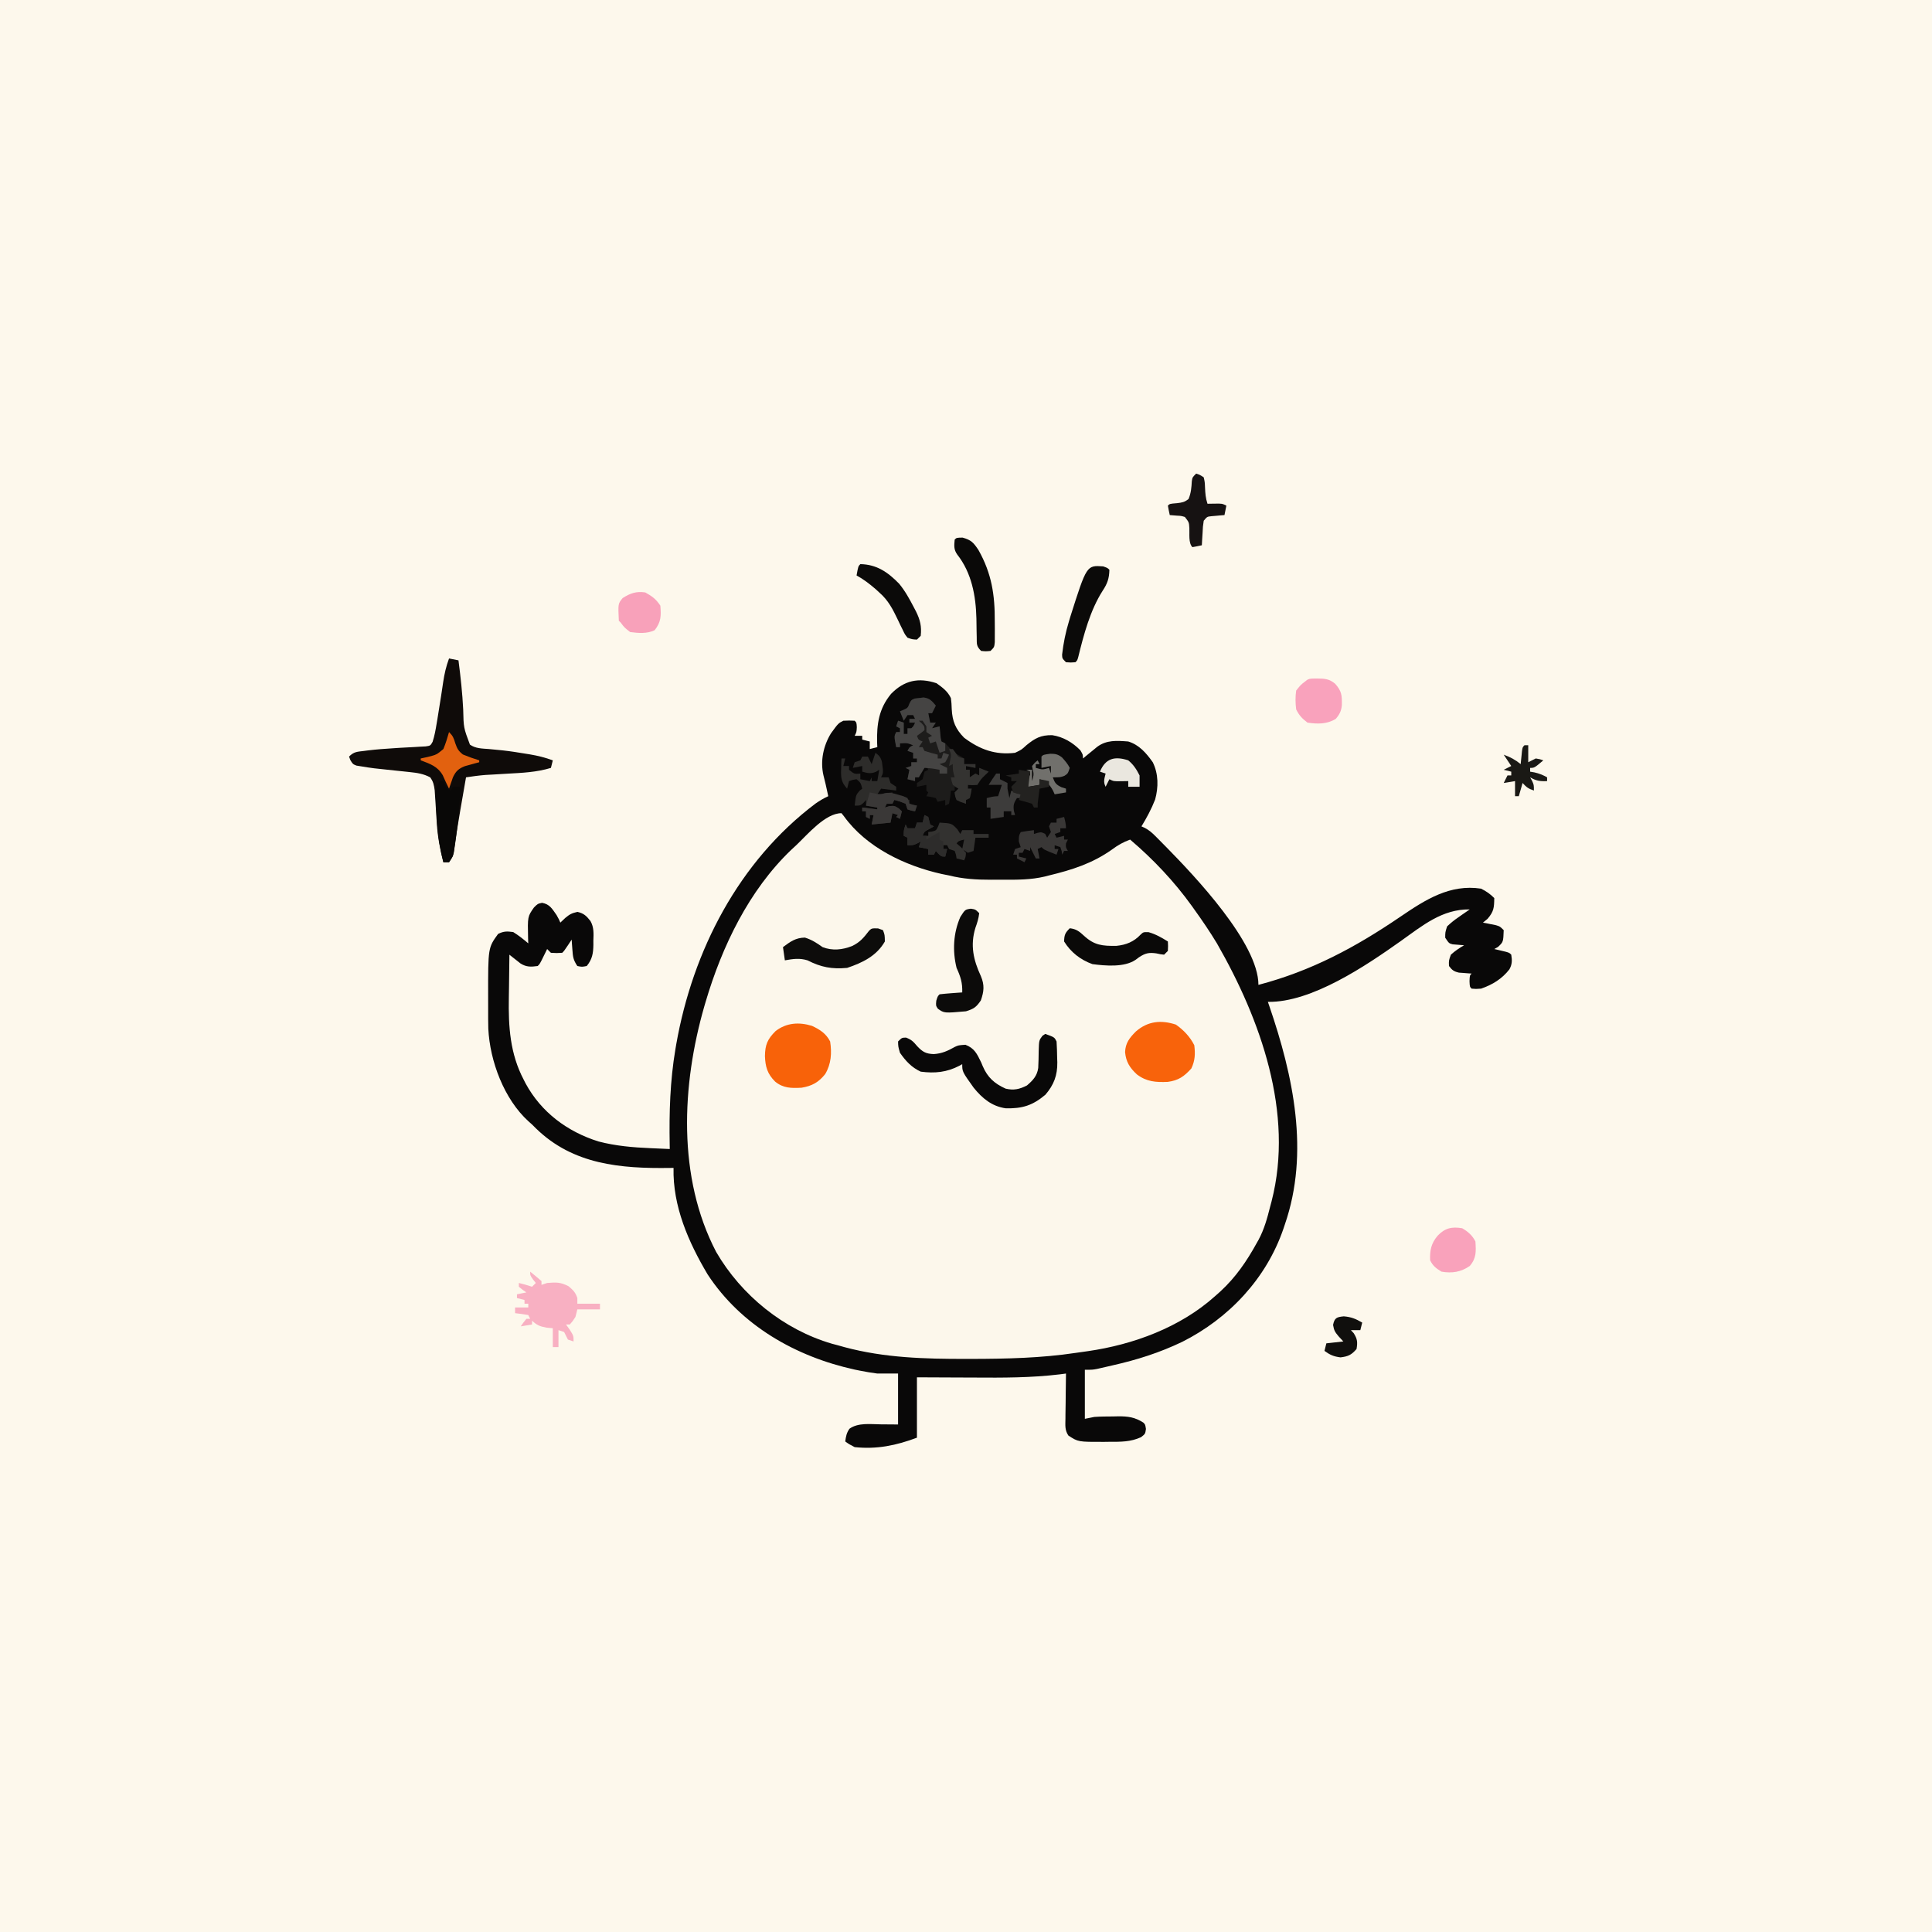 <svg version="1.1" xmlns="http://www.w3.org/2000/svg" width="1024" height="1024">
<rect width="100%" height="100%" fill="#808080" stroke="none"/>
<path d="M0 0 C337.92 0 675.84 0 1024 0 C1024 337.92 1024 675.84 1024 1024 C686.08 1024 348.16 1024 0 1024 C0 686.08 0 348.16 0 0 Z " fill="#FDF8EC" transform="translate(0,0)"/>
<path d="M0 0 C3.22 2.3 5.91 4.27 7.62 7.88 C7.95 10.62 7.95 10.62 8.06 13.69 C8.38 20.15 10.07 24.24 14.62 28.88 C22.91 35.12 31.22 38.15 41.62 36.88 C45.03 35.27 45.03 35.27 47.62 32.88 C52.21 29.14 55.21 27.45 61.3 27.53 C67.13 28.4 72.18 31.4 76.25 35.56 C77.62 37.88 77.62 37.88 77.62 39.88 C78.31 39.31 79 38.74 79.71 38.16 C80.61 37.43 81.51 36.69 82.44 35.94 C83.78 34.84 83.78 34.84 85.14 33.72 C90.17 29.98 95.61 30.42 101.62 30.88 C107.44 32.66 111.17 37.02 114.62 41.88 C117.66 48.06 117.68 55.04 115.87 61.63 C113.92 66.65 111.42 71.29 108.62 75.88 C109.51 76.27 109.51 76.27 110.41 76.68 C112.71 77.92 114.21 79.22 116.05 81.07 C116.68 81.7 117.31 82.33 117.95 82.98 C118.61 83.64 119.26 84.31 119.94 85 C120.61 85.68 121.29 86.37 121.99 87.07 C136.84 102.19 170.62 137.76 170.62 159.88 C198.72 152.5 222.11 139.94 246.05 123.62 C259.12 114.74 272.12 106.37 288.62 108.88 C291.45 110.3 293.39 111.64 295.62 113.88 C295.54 118.96 295.41 120.96 292.06 124.88 C291.26 125.53 290.45 126.19 289.62 126.88 C290.25 127 290.88 127.12 291.52 127.24 C292.75 127.49 292.75 127.49 294 127.75 C295.22 127.99 295.22 127.99 296.46 128.24 C298.62 128.88 298.62 128.88 300.62 130.88 C300.4 137.15 300.4 137.15 297.56 139.81 C296.92 140.16 296.28 140.51 295.62 140.88 C296.19 141.01 296.76 141.14 297.34 141.28 C298.07 141.45 298.81 141.63 299.56 141.81 C300.29 141.99 301.02 142.16 301.78 142.34 C303.62 142.88 303.62 142.88 304.62 143.88 C305.12 146.85 305.12 148.98 303.64 151.65 C299.71 156.71 294.65 159.8 288.62 161.88 C285.88 162.07 285.88 162.07 283.62 161.88 C282.62 160.88 282.62 160.88 282.5 157.88 C282.62 154.87 282.62 154.87 283.62 153.88 C283.01 153.84 282.4 153.8 281.76 153.76 C280.55 153.66 280.55 153.66 279.31 153.56 C278.51 153.5 277.71 153.45 276.89 153.39 C274.22 152.78 273.25 152.06 271.62 149.88 C271.5 147 271.5 147 272.62 143.88 C274.78 141.9 277.11 140.36 279.62 138.88 C277.61 138.71 275.59 138.55 273.57 138.39 C271.62 137.88 271.62 137.88 269.62 134.88 C269.62 131.99 269.62 131.99 270.62 128.88 C272.65 126.97 274.42 125.53 276.69 124 C277.26 123.6 277.82 123.2 278.41 122.78 C279.8 121.8 281.21 120.83 282.62 119.88 C268 119.67 257.52 128.52 246.14 136.6 C227.74 149.65 198.82 169.29 175.62 168.88 C175.87 169.59 176.12 170.3 176.37 171.03 C189.09 208.16 197.81 248.67 184.62 286.88 C184.38 287.61 184.13 288.34 183.88 289.1 C174.86 315.48 155.02 336.59 130.31 349.04 C118.28 354.82 106.26 358.63 93.25 361.56 C92.28 361.79 91.31 362.01 90.31 362.24 C89.37 362.46 88.44 362.67 87.48 362.89 C86.64 363.08 85.8 363.27 84.94 363.46 C82.62 363.88 82.62 363.88 78.62 363.88 C78.62 372.45 78.62 381.04 78.62 389.88 C80.27 389.55 81.92 389.21 83.62 388.88 C86.94 388.64 90.24 388.64 93.56 388.62 C94.88 388.59 94.88 388.59 96.23 388.56 C101.48 388.53 105.07 388.98 109.62 391.88 C110.62 392.88 110.62 392.88 111 395.25 C110.62 397.88 110.62 397.88 108.38 399.62 C102.74 402.19 97.54 402.06 91.44 402.06 C90.53 402.07 89.62 402.09 88.69 402.1 C75.08 402.13 75.08 402.13 69.89 398.74 C67.92 395.83 68.29 393.27 68.33 389.8 C68.34 389.12 68.34 388.43 68.34 387.73 C68.36 385.55 68.4 383.37 68.44 381.19 C68.45 379.71 68.47 378.23 68.48 376.75 C68.51 373.12 68.56 369.5 68.62 365.88 C67.54 366.02 66.45 366.16 65.33 366.31 C50.19 368.14 35.13 368.12 19.9 368.01 C16.47 367.99 13.05 367.98 9.62 367.97 C2.96 367.95 -3.71 367.91 -10.38 367.88 C-10.38 378.43 -10.38 389 -10.38 399.88 C-21.36 404 -31.6 406.13 -43.38 404.88 C-46.32 403.36 -46.32 403.36 -48.38 401.88 C-48.02 399.23 -47.69 397.32 -46.12 395.12 C-41.5 391.82 -35 392.76 -29.56 392.81 C-26.53 392.83 -23.5 392.85 -20.38 392.88 C-20.38 383.96 -20.38 375.06 -20.38 365.88 C-24 365.88 -27.63 365.88 -31.38 365.88 C-34.59 365.45 -37.65 364.97 -40.81 364.31 C-41.66 364.14 -42.51 363.96 -43.39 363.78 C-74.58 356.95 -103.61 340.43 -121.35 313.29 C-131.49 296.21 -139.87 277.09 -139.38 256.88 C-140.03 256.89 -140.68 256.9 -141.36 256.91 C-167.48 257.27 -192.56 255.15 -212.24 236.01 C-212.95 235.31 -213.65 234.6 -214.38 233.88 C-215 233.32 -215.62 232.77 -216.26 232.21 C-229.18 220.47 -236.7 200.38 -237.56 183.14 C-237.65 179.56 -237.66 175.99 -237.64 172.42 C-237.63 170.21 -237.64 168 -237.65 165.79 C-237.68 140.2 -237.68 140.2 -232.38 132.88 C-229.4 131.39 -227.7 131.44 -224.38 131.88 C-221.51 133.64 -218.94 135.69 -216.38 137.88 C-216.41 137.01 -216.44 136.14 -216.48 135.24 C-216.75 123.68 -216.75 123.68 -213.38 118.88 C-211.38 116.88 -211.38 116.88 -209.06 116.38 C-204.97 117.14 -203.72 119.57 -201.38 122.88 C-200.06 125.25 -200.06 125.25 -199.38 126.88 C-198.51 126.05 -197.64 125.23 -196.75 124.38 C-194.42 122.46 -193.35 121.87 -190.31 121.19 C-186.91 121.98 -185.56 123.32 -183.42 126.03 C-181.53 129.38 -181.73 132.68 -181.88 136.44 C-181.87 137.55 -181.87 137.55 -181.87 138.69 C-181.95 143.17 -182.45 146.27 -185.38 149.88 C-187.94 150.38 -187.94 150.38 -190.38 149.88 C-192.56 146.59 -192.73 145.04 -193 141.19 C-193.07 140.19 -193.15 139.2 -193.23 138.18 C-193.28 137.42 -193.32 136.66 -193.38 135.88 C-194.01 136.84 -194.65 137.81 -195.31 138.81 C-197.38 141.88 -197.38 141.88 -198.38 142.88 C-201.31 143.06 -201.31 143.06 -204.38 142.88 C-205.37 141.88 -205.37 141.88 -206.38 140.88 C-206.65 141.44 -206.93 142.01 -207.21 142.59 C-207.58 143.32 -207.94 144.06 -208.31 144.81 C-208.67 145.54 -209.03 146.27 -209.4 147.03 C-210.38 148.88 -210.38 148.88 -211.38 149.88 C-214.93 150.38 -217.41 150.49 -220.51 148.52 C-221.21 147.97 -221.9 147.42 -222.62 146.85 C-223.33 146.29 -224.04 145.74 -224.76 145.17 C-225.3 144.74 -225.83 144.32 -226.38 143.88 C-226.48 149.56 -226.55 155.25 -226.59 160.94 C-226.61 162.87 -226.64 164.8 -226.68 166.72 C-226.95 181.97 -226.06 196.32 -218.81 210.12 C-218.48 210.78 -218.14 211.43 -217.8 212.1 C-209.52 227.4 -195.63 237.73 -179.15 242.88 C-169.94 245.28 -160.85 246.04 -151.38 246.44 C-149.93 246.5 -149.93 246.5 -148.45 246.57 C-146.09 246.67 -143.73 246.78 -141.38 246.88 C-141.39 246.12 -141.41 245.37 -141.42 244.59 C-141.73 227.43 -141.24 210.84 -138.38 193.88 C-138.17 192.64 -138.17 192.64 -137.95 191.37 C-129.22 141.73 -104.79 94.4 -64.12 63.77 C-61.9 62.24 -59.82 60.97 -57.38 59.88 C-57.69 58.46 -58 57.04 -58.31 55.62 C-58.49 54.84 -58.66 54.05 -58.84 53.23 C-59.18 51.75 -59.53 50.27 -59.93 48.8 C-61.7 41.19 -59.97 33.09 -55.91 26.5 C-52.04 21.21 -52.04 21.21 -49.38 19.88 C-46.31 19.75 -46.31 19.75 -43.38 19.88 C-42.38 20.88 -42.38 20.88 -42.25 23.31 C-42.38 25.88 -42.38 25.88 -43.38 27.88 C-42.06 27.88 -40.74 27.88 -39.38 27.88 C-39.38 28.54 -39.38 29.19 -39.38 29.88 C-38.06 30.2 -36.74 30.54 -35.38 30.88 C-35.38 32.19 -35.38 33.51 -35.38 34.88 C-34.06 34.55 -32.74 34.22 -31.38 33.88 C-31.41 33.12 -31.44 32.37 -31.48 31.6 C-31.74 21.7 -30.56 13.45 -24.09 5.64 C-17.15 -1.49 -9.53 -3.18 0 0 Z " fill="#FCF7EB" transform="translate(496.375,362.125)"/>
<path d="M0 0 C3.22 2.3 5.91 4.27 7.62 7.88 C7.95 10.62 7.95 10.62 8.06 13.69 C8.38 20.15 10.07 24.24 14.62 28.88 C22.91 35.12 31.22 38.15 41.62 36.88 C45.03 35.27 45.03 35.27 47.62 32.88 C52.21 29.14 55.21 27.45 61.3 27.53 C67.13 28.4 72.18 31.4 76.25 35.56 C77.62 37.88 77.62 37.88 77.62 39.88 C78.31 39.31 79 38.74 79.71 38.16 C80.61 37.43 81.51 36.69 82.44 35.94 C83.78 34.84 83.78 34.84 85.14 33.72 C90.17 29.98 95.61 30.42 101.62 30.88 C107.44 32.66 111.17 37.02 114.62 41.88 C117.66 48.06 117.68 55.04 115.87 61.63 C113.92 66.65 111.42 71.29 108.62 75.88 C109.51 76.27 109.51 76.27 110.41 76.68 C112.71 77.92 114.21 79.22 116.05 81.07 C116.68 81.7 117.31 82.33 117.95 82.98 C118.61 83.64 119.26 84.31 119.94 85 C120.61 85.68 121.29 86.37 121.99 87.07 C136.84 102.19 170.62 137.76 170.62 159.88 C198.72 152.5 222.11 139.94 246.05 123.62 C259.12 114.74 272.12 106.37 288.62 108.88 C291.45 110.3 293.39 111.64 295.62 113.88 C295.54 118.96 295.41 120.96 292.06 124.88 C291.26 125.53 290.45 126.19 289.62 126.88 C290.25 127 290.88 127.12 291.52 127.24 C292.75 127.49 292.75 127.49 294 127.75 C295.22 127.99 295.22 127.99 296.46 128.24 C298.62 128.88 298.62 128.88 300.62 130.88 C300.4 137.15 300.4 137.15 297.56 139.81 C296.92 140.16 296.28 140.51 295.62 140.88 C296.19 141.01 296.76 141.14 297.34 141.28 C298.07 141.45 298.81 141.63 299.56 141.81 C300.29 141.99 301.02 142.16 301.78 142.34 C303.62 142.88 303.62 142.88 304.62 143.88 C305.12 146.85 305.12 148.98 303.64 151.65 C299.71 156.71 294.65 159.8 288.62 161.88 C285.88 162.07 285.88 162.07 283.62 161.88 C282.62 160.88 282.62 160.88 282.5 157.88 C282.62 154.87 282.62 154.87 283.62 153.88 C283.01 153.84 282.4 153.8 281.76 153.76 C280.55 153.66 280.55 153.66 279.31 153.56 C278.51 153.5 277.71 153.45 276.89 153.39 C274.22 152.78 273.25 152.06 271.62 149.88 C271.5 147 271.5 147 272.62 143.88 C274.78 141.9 277.11 140.36 279.62 138.88 C277.61 138.71 275.59 138.55 273.57 138.39 C271.62 137.88 271.62 137.88 269.62 134.88 C269.62 131.99 269.62 131.99 270.62 128.88 C272.65 126.97 274.42 125.53 276.69 124 C277.26 123.6 277.82 123.2 278.41 122.78 C279.8 121.8 281.21 120.83 282.62 119.88 C268 119.67 257.52 128.52 246.14 136.6 C227.74 149.65 198.82 169.29 175.62 168.88 C175.87 169.59 176.12 170.3 176.37 171.03 C189.09 208.16 197.81 248.67 184.62 286.88 C184.38 287.61 184.13 288.34 183.88 289.1 C174.86 315.48 155.02 336.59 130.31 349.04 C118.28 354.82 106.26 358.63 93.25 361.56 C92.28 361.79 91.31 362.01 90.31 362.24 C89.37 362.46 88.44 362.67 87.48 362.89 C86.64 363.08 85.8 363.27 84.94 363.46 C82.62 363.88 82.62 363.88 78.62 363.88 C78.62 372.45 78.62 381.04 78.62 389.88 C80.27 389.55 81.92 389.21 83.62 388.88 C86.94 388.64 90.24 388.64 93.56 388.62 C94.88 388.59 94.88 388.59 96.23 388.56 C101.48 388.53 105.07 388.98 109.62 391.88 C110.62 392.88 110.62 392.88 111 395.25 C110.62 397.88 110.62 397.88 108.38 399.62 C102.74 402.19 97.54 402.06 91.44 402.06 C90.53 402.07 89.62 402.09 88.69 402.1 C75.08 402.13 75.08 402.13 69.89 398.74 C67.92 395.83 68.29 393.27 68.33 389.8 C68.34 389.12 68.34 388.43 68.34 387.73 C68.36 385.55 68.4 383.37 68.44 381.19 C68.45 379.71 68.47 378.23 68.48 376.75 C68.51 373.12 68.56 369.5 68.62 365.88 C67.54 366.02 66.45 366.16 65.33 366.31 C50.19 368.14 35.13 368.12 19.9 368.01 C16.47 367.99 13.05 367.98 9.62 367.97 C2.96 367.95 -3.71 367.91 -10.38 367.88 C-10.38 378.43 -10.38 389 -10.38 399.88 C-21.36 404 -31.6 406.13 -43.38 404.88 C-46.32 403.36 -46.32 403.36 -48.38 401.88 C-48.02 399.23 -47.69 397.32 -46.12 395.12 C-41.5 391.82 -35 392.76 -29.56 392.81 C-26.53 392.83 -23.5 392.85 -20.38 392.88 C-20.38 383.96 -20.38 375.06 -20.38 365.88 C-24 365.88 -27.63 365.88 -31.38 365.88 C-34.59 365.45 -37.65 364.97 -40.81 364.31 C-41.66 364.14 -42.51 363.96 -43.39 363.78 C-74.58 356.95 -103.61 340.43 -121.35 313.29 C-131.49 296.21 -139.87 277.09 -139.38 256.88 C-140.03 256.89 -140.68 256.9 -141.36 256.91 C-167.48 257.27 -192.56 255.15 -212.24 236.01 C-212.95 235.31 -213.65 234.6 -214.38 233.88 C-215 233.32 -215.62 232.77 -216.26 232.21 C-229.18 220.47 -236.7 200.38 -237.56 183.14 C-237.65 179.56 -237.66 175.99 -237.64 172.42 C-237.63 170.21 -237.64 168 -237.65 165.79 C-237.68 140.2 -237.68 140.2 -232.38 132.88 C-229.4 131.39 -227.7 131.44 -224.38 131.88 C-221.51 133.64 -218.94 135.69 -216.38 137.88 C-216.41 137.01 -216.44 136.14 -216.48 135.24 C-216.75 123.68 -216.75 123.68 -213.38 118.88 C-211.38 116.88 -211.38 116.88 -209.06 116.38 C-204.97 117.14 -203.72 119.57 -201.38 122.88 C-200.06 125.25 -200.06 125.25 -199.38 126.88 C-198.51 126.05 -197.64 125.23 -196.75 124.38 C-194.42 122.46 -193.35 121.87 -190.31 121.19 C-186.91 121.98 -185.56 123.32 -183.42 126.03 C-181.53 129.38 -181.73 132.68 -181.88 136.44 C-181.87 137.55 -181.87 137.55 -181.87 138.69 C-181.95 143.17 -182.45 146.27 -185.38 149.88 C-187.94 150.38 -187.94 150.38 -190.38 149.88 C-192.56 146.59 -192.73 145.04 -193 141.19 C-193.07 140.19 -193.15 139.2 -193.23 138.18 C-193.28 137.42 -193.32 136.66 -193.38 135.88 C-194.01 136.84 -194.65 137.81 -195.31 138.81 C-197.38 141.88 -197.38 141.88 -198.38 142.88 C-201.31 143.06 -201.31 143.06 -204.38 142.88 C-205.37 141.88 -205.37 141.88 -206.38 140.88 C-206.65 141.44 -206.93 142.01 -207.21 142.59 C-207.58 143.32 -207.94 144.06 -208.31 144.81 C-208.67 145.54 -209.03 146.27 -209.4 147.03 C-210.38 148.88 -210.38 148.88 -211.38 149.88 C-214.93 150.38 -217.41 150.49 -220.51 148.52 C-221.21 147.97 -221.9 147.42 -222.62 146.85 C-223.33 146.29 -224.04 145.74 -224.76 145.17 C-225.3 144.74 -225.83 144.32 -226.38 143.88 C-226.48 149.56 -226.55 155.25 -226.59 160.94 C-226.61 162.87 -226.64 164.8 -226.68 166.72 C-226.95 181.97 -226.06 196.32 -218.81 210.12 C-218.48 210.78 -218.14 211.43 -217.8 212.1 C-209.52 227.4 -195.63 237.73 -179.15 242.88 C-169.94 245.28 -160.85 246.04 -151.38 246.44 C-149.93 246.5 -149.93 246.5 -148.45 246.57 C-146.09 246.67 -143.73 246.78 -141.38 246.88 C-141.39 246.12 -141.41 245.37 -141.42 244.59 C-141.73 227.43 -141.24 210.84 -138.38 193.88 C-138.17 192.64 -138.17 192.64 -137.95 191.37 C-129.22 141.73 -104.79 94.4 -64.12 63.77 C-61.9 62.24 -59.82 60.97 -57.38 59.88 C-57.69 58.46 -58 57.04 -58.31 55.62 C-58.49 54.84 -58.66 54.05 -58.84 53.23 C-59.18 51.75 -59.53 50.27 -59.93 48.8 C-61.7 41.19 -59.97 33.09 -55.91 26.5 C-52.04 21.21 -52.04 21.21 -49.38 19.88 C-46.31 19.75 -46.31 19.75 -43.38 19.88 C-42.38 20.88 -42.38 20.88 -42.25 23.31 C-42.38 25.88 -42.38 25.88 -43.38 27.88 C-42.06 27.88 -40.74 27.88 -39.38 27.88 C-39.38 28.54 -39.38 29.19 -39.38 29.88 C-38.06 30.2 -36.74 30.54 -35.38 30.88 C-35.38 32.19 -35.38 33.51 -35.38 34.88 C-34.06 34.55 -32.74 34.22 -31.38 33.88 C-31.41 33.12 -31.44 32.37 -31.48 31.6 C-31.74 21.7 -30.56 13.45 -24.09 5.64 C-17.15 -1.49 -9.53 -3.18 0 0 Z M-74.38 85.88 C-75.26 86.7 -76.15 87.52 -77.06 88.36 C-99.45 109.8 -113.69 139.46 -122.38 168.88 C-122.71 170.01 -122.71 170.01 -123.05 171.16 C-135.11 213.05 -137.43 261.83 -116.8 301.42 C-103.43 324.43 -81.06 342.58 -55.41 350.08 C-54.41 350.34 -53.41 350.61 -52.38 350.88 C-51.19 351.21 -50 351.54 -48.78 351.89 C-27.62 357.57 -6.21 358.15 15.56 358.12 C16.61 358.12 17.66 358.12 18.73 358.12 C37.17 358.08 55.45 357.68 73.71 354.94 C75.82 354.62 77.94 354.33 80.06 354.04 C104.33 350.57 129.19 341.41 147.62 324.88 C148.59 324.01 149.56 323.15 150.55 322.27 C158.59 314.83 164.35 306.43 169.62 296.88 C170.15 295.95 170.15 295.95 170.68 295.01 C173.68 289.42 175.27 283.63 176.81 277.5 C177.07 276.52 177.33 275.55 177.6 274.54 C189.61 227.88 171.71 178.11 148.62 137.88 C144.88 131.69 140.84 125.74 136.62 119.88 C136.21 119.29 135.79 118.7 135.35 118.09 C125.98 105.06 114.85 93.27 102.62 82.88 C98.93 84.2 96.08 85.85 92.94 88.19 C82.56 95.53 71.86 98.92 59.62 101.88 C58.9 102.07 58.17 102.26 57.42 102.45 C50.1 104.19 42.79 104.18 35.32 104.14 C33.13 104.13 30.94 104.14 28.75 104.15 C21.16 104.16 14.01 103.74 6.62 101.88 C5.37 101.63 4.11 101.38 2.82 101.12 C-16.66 96.78 -37.19 87.05 -49.12 70.44 C-49.54 69.92 -49.95 69.41 -50.38 68.88 C-58.96 68.88 -68.41 80.23 -74.38 85.88 Z " fill="#090808" transform="translate(496.375,362.125)"/>
<path d="M0 0 C2.47 0.5 2.47 0.5 5 1 C6.12 9.66 7.08 18.27 7.5 27 C7.72 36.73 7.72 36.73 11.07 45.66 C14.11 47.77 17.47 47.72 21.06 48 C22.68 48.15 24.31 48.31 25.93 48.47 C26.76 48.55 27.6 48.63 28.46 48.72 C32.58 49.17 36.66 49.82 40.75 50.5 C41.49 50.62 42.22 50.74 42.98 50.86 C47.15 51.56 51.04 52.55 55 54 C54.67 55.32 54.34 56.64 54 58 C46.42 60.31 38.81 60.63 30.94 61.06 C28.28 61.22 25.62 61.38 22.96 61.54 C21.8 61.6 20.63 61.67 19.42 61.73 C15.92 62.01 12.47 62.47 9 63 C8.32 66.89 7.65 70.78 6.97 74.68 C6.63 76.63 6.29 78.59 5.95 80.55 C4.69 87.82 3.52 95.09 2.54 102.4 C2 105 2 105 0 108 C-0.99 108 -1.98 108 -3 108 C-4.76 101.21 -6.03 94.67 -6.46 87.65 C-6.54 86.47 -6.62 85.29 -6.7 84.07 C-6.86 81.6 -7.01 79.13 -7.16 76.66 C-7.24 75.48 -7.32 74.3 -7.4 73.09 C-7.47 72.01 -7.54 70.94 -7.61 69.84 C-8 67.01 -8.32 65.3 -10 63 C-13.52 61.13 -16.89 60.62 -20.82 60.22 C-21.94 60.1 -23.05 59.98 -24.19 59.86 C-25.35 59.74 -26.5 59.62 -27.69 59.5 C-40.49 58.18 -40.49 58.18 -46.71 57.16 C-47.49 57.03 -48.28 56.9 -49.09 56.78 C-51 56 -51 56 -52.27 53.93 C-52.51 53.29 -52.75 52.66 -53 52 C-50.35 49.35 -48.71 49.47 -45 49 C-44.37 48.92 -43.74 48.83 -43.09 48.75 C-38.5 48.19 -33.91 47.85 -29.29 47.57 C-28.12 47.5 -26.95 47.42 -25.75 47.34 C-23.39 47.2 -21.02 47.07 -18.66 46.96 C-17.03 46.86 -17.03 46.86 -15.36 46.76 C-14.37 46.71 -13.39 46.66 -12.38 46.61 C-9.87 46.24 -9.87 46.24 -8.71 44.17 C-7.66 40.98 -7.1 37.74 -6.56 34.44 C-6.44 33.7 -6.31 32.97 -6.18 32.21 C-5.49 28.1 -4.84 23.99 -4.21 19.87 C-4.02 18.6 -4.02 18.6 -3.82 17.31 C-3.57 15.68 -3.33 14.05 -3.09 12.42 C-2.44 8.09 -1.53 4.12 0 0 Z " fill="#0F0B09" transform="translate(238,349)"/>
<path d="M0 0 C3.31 0.41 4.4 1.82 6.5 4.31 C5.84 5.63 5.18 6.95 4.5 8.31 C3.84 8.31 3.18 8.31 2.5 8.31 C2.83 9.96 3.16 11.61 3.5 13.31 C4.49 13.31 5.48 13.31 6.5 13.31 C5.51 14.8 5.51 14.8 4.5 16.31 C5.82 15.98 7.14 15.65 8.5 15.31 C8.7 17.36 8.89 19.41 9.09 21.46 C9.22 22.07 9.36 22.68 9.5 23.31 C10.16 23.64 10.82 23.97 11.5 24.31 C12.26 25.1 13.03 25.88 13.81 26.69 C16.35 29.38 16.35 29.38 19.31 30.94 C20.03 31.39 20.76 31.85 21.5 32.31 C21.5 33.3 21.5 34.29 21.5 35.31 C23.48 35.31 25.46 35.31 27.5 35.31 C27.5 35.97 27.5 36.63 27.5 37.31 C25.85 36.98 24.2 36.65 22.5 36.31 C22.5 36.97 22.5 37.63 22.5 38.31 C23.16 38.31 23.82 38.31 24.5 38.31 C24.5 39.63 24.5 40.95 24.5 42.31 C25.49 41.65 26.48 40.99 27.5 40.31 C28.49 40.81 28.49 40.81 29.5 41.31 C29.5 39.99 29.5 38.67 29.5 37.31 C31.15 37.97 32.8 38.63 34.5 39.31 C33.88 39.91 33.26 40.51 32.62 41.12 C30.36 43.32 30.36 43.32 28.5 46.31 C25.88 46.5 25.88 46.5 23.5 46.31 C23.5 46.97 23.5 47.63 23.5 48.31 C24.16 48.31 24.82 48.31 25.5 48.31 C25.12 50.75 25.12 50.75 24.5 53.31 C23.51 53.81 23.51 53.81 22.5 54.31 C22.5 54.97 22.5 55.63 22.5 56.31 C19.5 55.31 19.5 55.31 17.5 54.31 C16.75 52.38 16.75 52.38 16.5 50.31 C17.16 49.65 17.82 48.99 18.5 48.31 C17.51 47.82 17.51 47.82 16.5 47.31 C16.5 47.97 16.5 48.63 16.5 49.31 C15.84 49.31 15.18 49.31 14.5 49.31 C14.38 50.45 14.25 51.58 14.12 52.75 C13.82 54.51 13.82 54.51 13.5 56.31 C12.51 56.81 12.51 56.81 11.5 57.31 C11.5 56.32 11.5 55.33 11.5 54.31 C9.52 54.81 9.52 54.81 7.5 55.31 C7.17 54.65 6.84 53.99 6.5 53.31 C3.97 52.66 3.97 52.66 1.5 52.31 C1.83 51.65 2.16 50.99 2.5 50.31 C2 49.82 2 49.82 1.5 49.31 C1.5 48.32 1.5 47.33 1.5 46.31 C-0.98 46.81 -0.98 46.81 -3.5 47.31 C-3.5 46.65 -3.5 45.99 -3.5 45.31 C-2.51 44.65 -1.52 43.99 -0.5 43.31 C-0.14 41.99 0.2 40.65 0.5 39.31 C1.49 38.82 1.49 38.82 2.5 38.31 C2.17 37.65 1.84 36.99 1.5 36.31 C-0.75 38.36 -1.5 39.32 -2.5 42.31 C-3.16 42.31 -3.82 42.31 -4.5 42.31 C-4.5 42.97 -4.5 43.63 -4.5 44.31 C-5.82 43.98 -7.14 43.65 -8.5 43.31 C-8.17 41.66 -7.84 40.01 -7.5 38.31 C-8.16 37.98 -8.82 37.65 -9.5 37.31 C-8.01 36.82 -8.01 36.82 -6.5 36.31 C-6.5 35.65 -6.5 34.99 -6.5 34.31 C-5.51 34.31 -4.52 34.31 -3.5 34.31 C-3.5 33.65 -3.5 32.99 -3.5 32.31 C-4.16 32.31 -4.82 32.31 -5.5 32.31 C-5.5 31.32 -5.5 30.33 -5.5 29.31 C-6.49 28.98 -7.48 28.65 -8.5 28.31 C-7.5 26.31 -7.5 26.31 -5.5 25.31 C-8.61 24.1 -8.61 24.1 -12.5 24.31 C-12.5 24.97 -12.5 25.63 -12.5 26.31 C-13.16 26.31 -13.82 26.31 -14.5 26.31 C-15.62 20.56 -15.62 20.56 -14.5 18.31 C-13.84 18.31 -13.18 18.31 -12.5 18.31 C-12.5 17.65 -12.5 16.99 -12.5 16.31 C-13.16 15.98 -13.82 15.65 -14.5 15.31 C-14.17 14.32 -13.84 13.33 -13.5 12.31 C-12.51 12.64 -11.52 12.97 -10.5 13.31 C-10.5 15.29 -10.5 17.27 -10.5 19.31 C-9.84 19.31 -9.18 19.31 -8.5 19.31 C-8.5 18.32 -8.5 17.33 -8.5 16.31 C-7.84 16.31 -7.18 16.31 -6.5 16.31 C-5.34 15.26 -5.34 15.26 -4.5 13.31 C-5.49 13.31 -6.48 13.31 -7.5 13.31 C-7.5 12.65 -7.5 11.99 -7.5 11.31 C-6.51 11.31 -5.52 11.31 -4.5 11.31 C-4.83 10.65 -5.16 9.99 -5.5 9.31 C-6.49 9.31 -7.48 9.31 -8.5 9.31 C-9.49 10.8 -9.49 10.8 -10.5 12.31 C-11.16 10.66 -11.82 9.01 -12.5 7.31 C-11.88 7.06 -11.26 6.82 -10.62 6.56 C-8.35 5.49 -8.35 5.49 -7.5 3.25 C-6.5 1.31 -6.5 1.31 -4.69 0.56 C-3.12 0.38 -1.56 0.2 0 0 Z " fill="#1D1C1B" transform="translate(489.5,369.688)"/>
<path d="M0 0 C4.88 1.75 4.88 1.75 6 4 C6.18 6.89 6.28 9.73 6.31 12.62 C6.36 13.8 6.36 13.8 6.4 15 C6.48 21.94 4.61 26.97 0.07 32.24 C-6.66 37.89 -12.06 39.62 -20.9 39.43 C-28.27 38.4 -33.37 34.15 -37.94 28.5 C-44 20.02 -44 20.02 -44 16 C-44.5 16.29 -45 16.58 -45.51 16.88 C-52.25 20.36 -58.5 20.97 -66 20 C-70.9 17.72 -73.94 14.37 -77 10 C-77.94 6.75 -77.94 6.75 -78 4 C-76 2 -76 2 -73.81 1.94 C-70.72 3.11 -69.92 4.11 -67.81 6.56 C-64.97 9.56 -63.21 10.55 -59.06 10.69 C-54.66 10.39 -51.67 8.98 -47.88 6.86 C-46 6 -46 6 -42.31 5.75 C-37.53 7.55 -36.18 10.53 -34 15 C-33.71 15.69 -33.42 16.38 -33.12 17.1 C-30.56 23.06 -26.94 26.32 -21 29 C-16.69 30.02 -13.65 29.33 -9.69 27.31 C-6.54 24.61 -4.33 22.3 -3.72 18.05 C-3.55 15.05 -3.51 12.06 -3.47 9.06 C-3.3 3.4 -3.3 3.4 -1.47 0.98 C-0.98 0.65 -0.5 0.33 0 0 Z " fill="#090808" transform="translate(554,548)"/>
<path d="M0 0 C4.21 1.95 7.49 4.07 9.64 8.28 C10.57 14.4 10.22 20.16 7.02 25.55 C3.55 29.92 -0.01 31.9 -5.52 32.79 C-10.97 33.07 -15.21 33.09 -19.54 29.53 C-23.6 25.46 -24.71 21.74 -24.92 16.03 C-24.84 9.97 -23.53 7 -19.28 2.77 C-13.57 -1.65 -6.88 -2.11 0 0 Z " fill="#F86209" transform="translate(430.355,543.723)"/>
<path d="M0 0 C4.06 2.86 7.52 6.47 9.75 10.94 C10.31 15.53 10.17 19.04 8.19 23.25 C4.3 27.54 1.38 29.58 -4.31 30.36 C-10.63 30.63 -15.52 30.3 -20.66 26.41 C-24.47 22.87 -26.46 19.75 -26.94 14.56 C-26.71 9.66 -24.55 6.99 -21.17 3.6 C-14.86 -1.87 -7.82 -2.56 0 0 Z " fill="#F8630B" transform="translate(623.25,543.062)"/>
<path d="M0 0 C2.04 1.62 4.04 3.29 6 5 C6 5.66 6 6.32 6 7 C6.99 6.67 7.98 6.34 9 6 C13.8 5.61 16.07 5.52 20.38 7.75 C22.81 9.84 24.03 10.99 25 14 C25 14.99 25 15.98 25 17 C28.96 17 32.92 17 37 17 C37 17.99 37 18.98 37 20 C33.04 20 29.08 20 25 20 C24.67 21.32 24.34 22.64 24 24 C22.56 26.25 22.56 26.25 21 28 C20.34 28 19.68 28 19 28 C19.66 28.93 20.32 29.86 21 30.81 C23 34 23 34 23 37 C21.51 36.5 21.51 36.5 20 36 C19.33 34.67 18.67 33.33 18 32 C17.01 31.67 16.02 31.34 15 31 C15 33.97 15 36.94 15 40 C14.01 40 13.02 40 12 40 C12 36.7 12 33.4 12 30 C10.93 29.9 9.86 29.79 8.75 29.69 C5.14 29.03 3.64 28.43 1 26 C1 26.66 1 27.32 1 28 C-0.98 28.33 -2.96 28.66 -5 29 C-3.62 27 -3.62 27 -2 25 C-1.34 25 -0.68 25 0 25 C-0.33 24.34 -0.66 23.68 -1 23 C-3.32 22.59 -5.66 22.26 -8 22 C-8 21.01 -8 20.02 -8 19 C-5.69 19 -3.38 19 -1 19 C-1 18.34 -1 17.68 -1 17 C-1.66 17 -2.32 17 -3 17 C-3 16.34 -3 15.68 -3 15 C-4.32 14.67 -5.64 14.34 -7 14 C-7 13.34 -7 12.68 -7 12 C-5.35 11.67 -3.7 11.34 -2 11 C-2.66 10.55 -3.32 10.09 -4 9.62 C-4.66 9.09 -5.32 8.55 -6 8 C-6 7.34 -6 6.68 -6 6 C-3.61 6.58 -1.33 7.22 1 8 C1.66 7.34 2.32 6.68 3 6 C2.26 5.07 2.26 5.07 1.5 4.12 C0 2 0 2 0 0 Z " fill="#F8B0C2" transform="translate(281,674)"/>
<path d="M0 0 C2.44 0.38 2.44 0.38 4.44 2.38 C4.13 5.16 3.38 7.53 2.42 10.16 C-0.4 19.39 1.36 27.19 5.31 35.72 C7.33 40.48 6.97 43.85 5.31 48.62 C2.88 52.2 1.6 53.08 -2.56 54.38 C-14.12 55.4 -14.12 55.4 -17.47 53.02 C-18.56 51.38 -18.56 51.38 -18.31 48.75 C-17.56 46.38 -17.56 46.38 -16.56 45.38 C-14.55 45.14 -12.52 44.96 -10.5 44.81 C-9.4 44.73 -8.29 44.64 -7.15 44.56 C-6.3 44.5 -5.44 44.44 -4.56 44.38 C-4.4 39.22 -5.42 36.08 -7.56 31.38 C-9.78 22.4 -9.3 12.86 -5.56 4.38 C-3.05 0.45 -3.05 0.45 0 0 Z " fill="#0C0B0A" transform="translate(514.562,481.625)"/>
<path d="M0 0 C4.61 1.28 5.81 2.69 8.4 6.55 C15.43 19.02 17.15 30.37 17.06 44.5 C17.07 45.78 17.08 47.06 17.09 48.37 C17.08 49.59 17.08 50.81 17.08 52.06 C17.08 53.16 17.07 54.27 17.07 55.41 C16.81 58.06 16.81 58.06 14.81 60.06 C12.31 60.31 12.31 60.31 9.81 60.06 C7.23 57.48 7.55 56.41 7.5 52.82 C7.48 51.75 7.45 50.69 7.43 49.59 C7.39 47.36 7.36 45.13 7.33 42.91 C7.04 30.88 4.81 18.67 -2.83 8.98 C-4.73 6.3 -4.47 4.27 -4.19 1.06 C-3.19 0.06 -3.19 0.06 0 0 Z " fill="#0A0908" transform="translate(510.188,284.938)"/>
<path d="M0 0 C0.87 0.31 1.73 0.62 2.62 0.94 C3.56 3.44 3.56 3.44 3.62 6.94 C-0.74 14.61 -8.29 18.24 -16.38 20.94 C-24.51 21.68 -30.18 20.6 -37.38 16.94 C-41.61 15.63 -45.04 16.17 -49.38 16.94 C-49.7 14.63 -50.04 12.32 -50.38 9.94 C-46.5 7.03 -43.7 4.96 -38.75 4.88 C-35.06 6.04 -32.51 7.71 -29.38 9.94 C-24.19 11.94 -18.89 11.38 -13.81 9.38 C-9.63 7.42 -7.54 4.9 -4.79 1.29 C-3.38 -0.06 -3.38 -0.06 0 0 Z " fill="#0D0C0B" transform="translate(465.375,492.062)"/>
<path d="M0 0 C3.33 0.33 5.1 1.7 7.5 3.94 C13.02 9.04 17.29 9.43 24.73 9.32 C29.86 8.82 33.99 7.15 37.54 3.36 C39 2 39 2 41.75 2.06 C45.66 3.19 48.54 4.86 52 7 C52.12 9.38 52.12 9.38 52 12 C51.34 12.66 50.68 13.32 50 14 C48.12 13.8 48.12 13.8 45.88 13.31 C41.93 12.75 40.02 13.18 36.69 15.38 C36.07 15.84 35.46 16.3 34.82 16.77 C28.86 20.78 18.91 19.92 12 19 C5.69 16.75 0.52 12.7 -3 7 C-2.92 3.52 -2.47 2.47 0 0 Z " fill="#0A0908" transform="translate(567,492)"/>
<path d="M0 0 C3.31 0.41 4.4 1.82 6.5 4.31 C5.84 5.63 5.18 6.95 4.5 8.31 C3.84 8.31 3.18 8.31 2.5 8.31 C2.83 9.96 3.16 11.61 3.5 13.31 C4.49 13.31 5.48 13.31 6.5 13.31 C5.51 14.8 5.51 14.8 4.5 16.31 C5.82 15.98 7.14 15.65 8.5 15.31 C8.7 17.36 8.89 19.41 9.09 21.46 C9.22 22.07 9.36 22.68 9.5 23.31 C10.16 23.64 10.82 23.97 11.5 24.31 C11.5 25.63 11.5 26.95 11.5 28.31 C10.51 28.64 9.52 28.97 8.5 29.31 C7.84 27.33 7.18 25.35 6.5 23.31 C5.51 23.64 4.52 23.97 3.5 24.31 C3.17 23.32 2.84 22.33 2.5 21.31 C3.16 20.98 3.82 20.65 4.5 20.31 C3.51 19.65 2.52 18.99 1.5 18.31 C1.5 17.32 1.5 16.33 1.5 15.31 C0.84 14.32 0.18 13.33 -0.5 12.31 C-1.16 12.31 -1.82 12.31 -2.5 12.31 C-1.76 12.99 -1.76 12.99 -1 13.69 C0.5 15.31 0.5 15.31 0.5 17.31 C-1.5 18.94 -1.5 18.94 -3.5 20.31 C-2.67 22.48 -2.67 22.48 -0.5 23.31 C-1.16 24.3 -1.82 25.29 -2.5 26.31 C-1.84 26.31 -1.18 26.31 -0.5 26.31 C-0.17 26.97 0.16 27.63 0.5 28.31 C2.81 29.04 5.15 29.71 7.5 30.31 C7.5 30.97 7.5 31.63 7.5 32.31 C8.16 32.31 8.82 32.31 9.5 32.31 C9.83 31.32 10.16 30.33 10.5 29.31 C11.49 29.64 12.48 29.97 13.5 30.31 C12.69 32.25 12.69 32.25 11.5 34.31 C10.01 34.81 10.01 34.81 8.5 35.31 C9.82 35.97 11.14 36.63 12.5 37.31 C12.5 38.3 12.5 39.29 12.5 40.31 C11.18 40.31 9.86 40.31 8.5 40.31 C8.5 39.65 8.5 38.99 8.5 38.31 C4.52 37.58 4.52 37.58 0.5 37.31 C0 38.14 -0.49 38.96 -1 39.81 C-1.5 40.64 -1.99 41.46 -2.5 42.31 C-3.16 42.31 -3.82 42.31 -4.5 42.31 C-4.5 42.97 -4.5 43.63 -4.5 44.31 C-5.82 43.98 -7.14 43.65 -8.5 43.31 C-8.17 41.66 -7.84 40.01 -7.5 38.31 C-8.16 37.98 -8.82 37.65 -9.5 37.31 C-8.01 36.82 -8.01 36.82 -6.5 36.31 C-6.5 35.65 -6.5 34.99 -6.5 34.31 C-5.51 34.31 -4.52 34.31 -3.5 34.31 C-3.5 33.65 -3.5 32.99 -3.5 32.31 C-4.16 32.31 -4.82 32.31 -5.5 32.31 C-5.5 31.32 -5.5 30.33 -5.5 29.31 C-6.49 28.98 -7.48 28.65 -8.5 28.31 C-7.5 26.31 -7.5 26.31 -5.5 25.31 C-8.61 24.1 -8.61 24.1 -12.5 24.31 C-12.5 24.97 -12.5 25.63 -12.5 26.31 C-13.16 26.31 -13.82 26.31 -14.5 26.31 C-15.62 20.56 -15.62 20.56 -14.5 18.31 C-13.84 18.31 -13.18 18.31 -12.5 18.31 C-12.5 17.65 -12.5 16.99 -12.5 16.31 C-13.16 15.98 -13.82 15.65 -14.5 15.31 C-14.17 14.32 -13.84 13.33 -13.5 12.31 C-12.51 12.64 -11.52 12.97 -10.5 13.31 C-10.5 15.29 -10.5 17.27 -10.5 19.31 C-9.84 19.31 -9.18 19.31 -8.5 19.31 C-8.5 18.32 -8.5 17.33 -8.5 16.31 C-7.84 16.31 -7.18 16.31 -6.5 16.31 C-5.34 15.26 -5.34 15.26 -4.5 13.31 C-5.49 13.31 -6.48 13.31 -7.5 13.31 C-7.5 12.65 -7.5 11.99 -7.5 11.31 C-6.51 11.31 -5.52 11.31 -4.5 11.31 C-4.83 10.65 -5.16 9.99 -5.5 9.31 C-6.49 9.31 -7.48 9.31 -8.5 9.31 C-9.49 10.8 -9.49 10.8 -10.5 12.31 C-11.16 10.66 -11.82 9.01 -12.5 7.31 C-11.88 7.06 -11.26 6.82 -10.62 6.56 C-8.35 5.49 -8.35 5.49 -7.5 3.25 C-6.5 1.31 -6.5 1.31 -4.69 0.56 C-3.12 0.38 -1.56 0.2 0 0 Z " fill="#454443" transform="translate(489.5,369.688)"/>
<path d="M0 0 C1.99 1.39 2.89 2.54 3.46 4.91 C4.22 10.55 4.22 10.55 3 13 C4.32 13 5.64 13 7 13 C7.33 13.99 7.66 14.98 8 16 C8.99 16.66 9.98 17.32 11 18 C11 18.66 11 19.32 11 20 C8.36 19.67 5.72 19.34 3 19 C2.34 19.99 1.68 20.98 1 22 C4.96 21.5 4.96 21.5 9 21 C9 21.33 9 21.66 9 22 C11.97 22.99 14.94 23.98 18 25 C18 25.66 18 26.32 18 27 C19.32 27.33 20.64 27.66 22 28 C21.5 29.49 21.5 29.49 21 31 C19.06 30.69 19.06 30.69 17 30 C16.5 28.51 16.5 28.51 16 27 C12.99 25.77 12.99 25.77 10 25 C9.67 25.66 9.34 26.32 9 27 C8.01 27 7.02 27 6 27 C5.67 27.66 5.34 28.32 5 29 C5.74 28.77 6.49 28.55 7.25 28.31 C10 28 10 28 12.31 29.44 C12.87 29.95 13.43 30.47 14 31 C13.67 32.32 13.34 33.64 13 35 C12.34 34.67 11.68 34.34 11 34 C11.33 33.67 11.66 33.34 12 33 C10.51 32.5 10.51 32.5 9 32 C8.67 33.65 8.34 35.3 8 37 C3.05 37.5 3.05 37.5 -2 38 C-1.67 36.35 -1.34 34.7 -1 33 C-1.66 33 -2.32 33 -3 33 C-3 33.66 -3 34.32 -3 35 C-3.66 34.67 -4.32 34.34 -5 34 C-5 33.01 -5 32.02 -5 31 C-5.66 31 -6.32 31 -7 31 C-7 30.34 -7 29.68 -7 29 C-4.36 29.33 -1.72 29.66 1 30 C1 29.67 1 29.34 1 29 C-0.98 28.67 -2.96 28.34 -5 28 C-5 27.01 -5 26.02 -5 25 C-5.43 25.5 -5.87 25.99 -6.31 26.5 C-8 28 -8 28 -11 28 C-10.38 22.46 -10.38 22.46 -8.44 20.12 C-7.96 19.75 -7.49 19.38 -7 19 C-7.78 15.93 -7.78 15.93 -10 14 C-12.11 14.32 -12.11 14.32 -14 15 C-14.33 16.32 -14.66 17.64 -15 19 C-18.13 15.61 -18.34 13.29 -18.19 8.75 C-18.15 7.13 -18.15 7.13 -18.11 5.48 C-18.07 4.66 -18.04 3.84 -18 3 C-17.34 3 -16.68 3 -16 3 C-16.33 4.32 -16.66 5.64 -17 7 C-16.01 7 -15.02 7 -14 7 C-14 7.66 -14 8.32 -14 9 C-11.18 11.28 -11.18 11.28 -8 11 C-8 11.99 -8 12.98 -8 14 C-6.35 14.33 -4.7 14.66 -3 15 C-2.67 14.34 -2.34 13.68 -2 13 C-2 13.66 -2 14.32 -2 15 C-1.01 15 -0.02 15 1 15 C1.33 13.02 1.66 11.04 2 9 C1.44 9.35 0.89 9.7 0.31 10.06 C-2.54 11.22 -4.09 10.81 -7 10 C-7 9.01 -7 8.02 -7 7 C-8.65 7.33 -10.3 7.66 -12 8 C-11.67 7.01 -11.34 6.02 -11 5 C-10.01 4.67 -9.02 4.34 -8 4 C-7.67 3.34 -7.34 2.68 -7 2 C-6.01 2 -5.02 2 -4 2 C-3.34 3.32 -2.68 4.64 -2 6 C-1.34 4.02 -0.68 2.04 0 0 Z " fill="#2D2C2A" transform="translate(464,399)"/>
<path d="M0 0 C2.31 0.81 2.31 0.81 3.31 1.81 C3.21 6.44 2.24 9.16 -0.31 13 C-6.87 23.3 -10.29 36.23 -13.18 48.01 C-13.69 49.81 -13.69 49.81 -14.69 50.81 C-17.12 51 -17.12 51 -19.69 50.81 C-21.69 48.81 -21.69 48.81 -21.75 46.77 C-21.06 40.69 -19.9 34.97 -18.12 29.12 C-17.87 28.27 -17.61 27.41 -17.34 26.52 C-8.73 -0.61 -8.73 -0.61 0 0 Z " fill="#0B0A09" transform="translate(584.688,300.188)"/>
<path d="M0 0 C3.93 0.02 6.37 0.2 9.44 2.75 C12.98 6.67 13.1 9 13.03 14.12 C12.73 17.21 11.82 19.01 9.81 21.38 C5.17 24.26 0.1 24.17 -5.19 23.38 C-8.08 21.17 -9.58 19.59 -11.19 16.38 C-11.61 12.99 -11.68 9.75 -11.19 6.38 C-8.75 3.31 -8.75 3.31 -6.19 1.38 C-4.48 -0.34 -2.34 0.08 0 0 Z " fill="#F9A2BC" transform="translate(698.188,359.625)"/>
<path d="M0 0 C8.69 0.16 14.59 4.26 20.56 10.38 C23.78 14.28 26.12 18.59 28.44 23.06 C28.79 23.74 29.15 24.41 29.51 25.1 C31.69 29.53 32.56 32.96 32 38 C31.34 38.66 30.68 39.32 30 40 C27.53 39.88 27.53 39.88 25 39 C23.59 37.22 23.59 37.22 22.5 34.92 C22.09 34.09 21.68 33.26 21.25 32.4 C20.84 31.53 20.43 30.65 20 29.75 C17.24 24 14.91 19.25 10 15 C9.39 14.44 8.78 13.88 8.16 13.3 C4.92 10.51 1.77 8.06 -2 6 C-1.12 1.12 -1.12 1.12 0 0 Z " fill="#0B0A09" transform="translate(456,299)"/>
<path d="M0 0 C3.03 1.74 5.42 3.84 7 7 C7.34 12.25 7.58 15.83 4 20 C-0.71 23.25 -5.42 23.96 -11 23 C-13.87 21.21 -15.49 20.02 -17 17 C-17.24 11.82 -16.45 7.99 -13.06 4 C-9.23 -0.07 -5.56 -0.95 0 0 Z " fill="#F9A2BB" transform="translate(775,651)"/>
<path d="M0 0 C0.66 0.33 1.32 0.66 2 1 C2.33 2.33 2.67 3.67 3 5 C3.66 5.33 4.32 5.66 5 6 C4.2 6.45 3.39 6.91 2.56 7.38 C-0.09 8.75 -0.09 8.75 -1 11 C-0.01 11 0.98 11 2 11 C2 10.34 2 9.68 2 9 C2.93 8.88 2.93 8.88 3.88 8.75 C6.18 8.19 6.18 8.19 7.25 5.94 C7.5 5.3 7.75 4.66 8 4 C14.4 4.37 14.4 4.37 17.44 7.56 C17.95 8.37 18.47 9.17 19 10 C19.33 9.34 19.66 8.68 20 8 C21.98 8 23.96 8 26 8 C26 8.66 26 9.32 26 10 C28.64 10 31.28 10 34 10 C34 10.66 34 11.32 34 12 C31.69 12 29.38 12 27 12 C26.67 14.31 26.34 16.62 26 19 C25.01 19.33 24.02 19.66 23 20 C22.01 19.34 21.02 18.68 20 18 C20.33 16.35 20.66 14.7 21 13 C18.15 13.7 18.15 13.7 17 15 C17.85 15.74 18.69 16.49 19.56 17.25 C20.37 18.16 21.17 19.06 22 20 C21.81 22.31 21.81 22.31 21 24 C19.68 23.67 18.36 23.34 17 23 C16.9 22.36 16.79 21.72 16.69 21.06 C16.46 20.38 16.23 19.7 16 19 C15.01 18.67 14.02 18.34 13 18 C12.67 17.34 12.34 16.68 12 16 C11.34 16 10.68 16 10 16 C10 16.66 10 17.32 10 18 C10.66 18 11.32 18 12 18 C11.67 19.32 11.34 20.64 11 22 C9 22 9 22 7.38 20.5 C6.92 20 6.47 19.51 6 19 C5.67 19.66 5.34 20.32 5 21 C4.01 21 3.02 21 2 21 C2 20.01 2 19.02 2 18 C0.35 17.67 -1.3 17.34 -3 17 C-2.67 16.01 -2.34 15.02 -2 14 C-2.6 14.33 -3.2 14.66 -3.81 15 C-6 16 -6 16 -9 16 C-9 14.68 -9 13.36 -9 12 C-9.66 11.67 -10.32 11.34 -11 11 C-11 8 -11 8 -10 5 C-9.67 5.66 -9.34 6.32 -9 7 C-7.68 7 -6.36 7 -5 7 C-4.67 6.01 -4.34 5.02 -4 4 C-3.01 4 -2.02 4 -1 4 C-0.67 2.68 -0.34 1.36 0 0 Z " fill="#333230" transform="translate(490,432)"/>
<path d="M0 0 C1.96 0.66 1.96 0.66 4 2 C4.57 4.5 4.57 4.5 4.69 7.44 C4.84 10.61 4.99 12.97 6 16 C7.92 15.97 7.92 15.97 9.88 15.94 C13.75 15.88 13.75 15.88 16 17 C15.67 18.65 15.34 20.3 15 22 C14.37 22.05 13.75 22.1 13.1 22.15 C12.28 22.22 11.47 22.3 10.62 22.38 C9.41 22.48 9.41 22.48 8.16 22.59 C5.8 22.83 5.8 22.83 4 25 C3.54 28.12 3.54 28.12 3.38 31.62 C3.3 32.81 3.23 34 3.15 35.23 C3.07 36.6 3.07 36.6 3 38 C1.34 38.38 -0.32 38.71 -2 39 C-4.2 36.8 -3.45 31.86 -3.62 28.88 C-3.81 25.81 -3.81 25.81 -6 23 C-7.96 22.42 -7.96 22.42 -10.12 22.31 C-11.4 22.21 -12.68 22.11 -14 22 C-14.38 20.34 -14.71 18.68 -15 17 C-14 16 -14 16 -10.12 15.69 C-7.41 15.35 -6.26 15.2 -4.06 13.5 C-2.72 10.34 -2.5 7.43 -2.31 4.02 C-2 2 -2 2 0 0 Z " fill="#161212" transform="translate(634,251)"/>
<path d="M0 0 C3.66 2.04 5.67 3.5 8 7 C8.43 12.36 8.44 15.63 5 20 C1.05 21.98 -3.7 21.58 -8 21 C-11.12 18.56 -11.12 18.56 -13 16 C-13.33 15.67 -13.66 15.34 -14 15 C-14.44 6 -14.44 6 -12 3 C-7.93 0.41 -4.8 -0.7 0 0 Z " fill="#F8A1BA" transform="translate(342,314)"/>
<path d="M0 0 C0.66 0 1.32 0 2 0 C2.29 0.64 2.58 1.28 2.88 1.94 C3.83 4.15 3.83 4.15 6 5 C6.33 4.34 6.66 3.68 7 3 C8.32 3 9.64 3 11 3 C10.65 12.37 9.92 21.6 8.56 30.88 C8.44 31.74 8.32 32.6 8.19 33.49 C8.07 34.29 7.94 35.1 7.82 35.93 C7.71 36.64 7.6 37.36 7.49 38.09 C7 40 7 40 5 43 C4.01 43 3.02 43 2 43 C-0.31 34.08 -1.29 25.58 -1.69 16.38 C-1.75 15.24 -1.81 14.11 -1.87 12.95 C-1.92 11.86 -1.96 10.77 -2.01 9.65 C-2.06 8.66 -2.1 7.67 -2.15 6.65 C-1.99 3.9 -1.42 2.34 0 0 Z " fill="#090807" transform="translate(233,414)"/>
<path d="M0 0 C0.55 2.08 1 3.84 1 6 C0.01 6 -0.98 6 -2 6 C-2 6.66 -2 7.32 -2 8 C-2.99 8.33 -3.98 8.66 -5 9 C-4.67 9.66 -4.34 10.32 -4 11 C-2.68 10.67 -1.36 10.34 0 10 C0 10.66 0 11.32 0 12 C0.66 12 1.32 12 2 12 C1.67 12.66 1.34 13.32 1 14 C0.85 16.07 0.85 16.07 2 18 C1.34 18 0.68 18 0 18 C-0.33 18.66 -0.66 19.32 -1 20 C-1.1 19.36 -1.21 18.72 -1.31 18.06 C-1.54 17.38 -1.77 16.7 -2 16 C-2.99 15.67 -3.98 15.34 -5 15 C-5 15.66 -5 16.32 -5 17 C-4.34 17 -3.68 17 -3 17 C-3.33 17.99 -3.66 18.98 -4 20 C-10.61 17.39 -10.61 17.39 -12 16 C-12.66 16.33 -13.32 16.66 -14 17 C-13.67 18.65 -13.34 20.3 -13 22 C-13.66 22 -14.32 22 -15 22 C-15.99 20.02 -16.98 18.04 -18 16 C-18 16.66 -18 17.32 -18 18 C-18.99 17.67 -19.98 17.34 -21 17 C-21.33 17.66 -21.66 18.32 -22 19 C-22.66 19 -23.32 19 -24 19 C-24 19.66 -24 20.32 -24 21 C-22.68 21.33 -21.36 21.66 -20 22 C-20.33 22.66 -20.66 23.32 -21 24 C-22.32 23.34 -23.64 22.68 -25 22 C-25 21.34 -25 20.68 -25 20 C-25.66 20 -26.32 20 -27 20 C-26.5 18.51 -26.5 18.51 -26 17 C-25.01 16.67 -24.02 16.34 -23 16 C-23.33 15.01 -23.66 14.02 -24 13 C-24 10 -24 10 -23 8 C-20.68 7.59 -18.34 7.26 -16 7 C-16 7.66 -16 8.32 -16 9 C-15.38 8.81 -14.76 8.63 -14.12 8.44 C-12 8 -12 8 -10 9 C-9.67 9.66 -9.34 10.32 -9 11 C-8.34 10.01 -7.68 9.02 -7 8 C-7.33 7.01 -7.66 6.02 -8 5 C-7.67 4.34 -7.34 3.68 -7 3 C-6.01 3 -5.02 3 -4 3 C-4 2.34 -4 1.68 -4 1 C-2.68 0.67 -1.36 0.34 0 0 Z " fill="#393736" transform="translate(564,433)"/>
<path d="M0 0 C3.97 0.33 6.34 1.32 9.75 3.31 C9.42 4.63 9.09 5.95 8.75 7.31 C7.1 7.31 5.45 7.31 3.75 7.31 C4.25 7.85 4.74 8.38 5.25 8.94 C7.21 12.03 7.35 13.71 6.75 17.31 C4.02 20.46 2.39 21.23 -1.75 21.75 C-5.38 21.3 -7.32 20.44 -10.25 18.31 C-9.92 16.99 -9.59 15.67 -9.25 14.31 C-4.79 13.82 -4.79 13.82 -0.25 13.31 C-1.08 12.43 -1.9 11.54 -2.75 10.62 C-4.62 8.39 -5.22 7.52 -5.69 4.56 C-4.95 0.79 -3.74 0.36 0 0 Z " fill="#100F0D" transform="translate(712.25,697.688)"/>
<path d="M0 0 C2.12 2.12 2.47 3.15 3.31 5.94 C4.37 8.87 4.82 9.85 7.31 11.88 C10.17 13.07 13.03 14.1 16 15 C16 15.33 16 15.66 16 16 C15.31 16.18 14.63 16.36 13.92 16.55 C13.02 16.8 12.12 17.05 11.19 17.31 C9.85 17.68 9.85 17.68 8.48 18.05 C5.07 19.36 3.58 20.74 2.05 24.04 C1.81 24.75 1.56 25.46 1.31 26.19 C1.06 26.9 0.81 27.62 0.55 28.36 C0.37 28.9 0.19 29.44 0 30 C-1.17 27.66 -2.28 25.34 -3.31 22.94 C-6.03 18.2 -10.04 16.84 -15 15 C-15 14.67 -15 14.34 -15 14 C-13.76 13.73 -12.53 13.46 -11.25 13.19 C-6.61 12.01 -6.61 12.01 -3 9 C-1.79 6.05 -0.85 3.07 0 0 Z " fill="#E2610F" transform="translate(238,388)"/>
<path d="M0 0 C0.66 0 1.32 0 2 0 C2 2.97 2 5.94 2 9 C3.32 8.34 4.64 7.68 6 7 C8.25 7.38 8.25 7.38 10 8 C5.25 12 5.25 12 3 12 C3 12.66 3 13.32 3 14 C3.74 14.12 4.49 14.25 5.25 14.38 C7.8 14.95 9.73 15.74 12 17 C12 17.66 12 18.32 12 19 C8.37 19.2 6.13 18.86 3 17 C3.33 17.6 3.66 18.2 4 18.81 C5 21 5 21 5 24 C2.01 23 1.05 22.25 -1 20 C-1.66 22.31 -2.32 24.62 -3 27 C-3.66 27 -4.32 27 -5 27 C-5 24.36 -5 21.72 -5 19 C-6.98 19.33 -8.96 19.66 -11 20 C-10.34 18.68 -9.68 17.36 -9 16 C-8.34 16 -7.68 16 -7 16 C-7 15.34 -7 14.68 -7 14 C-8.32 13.67 -9.64 13.34 -11 13 C-9.68 12.34 -8.36 11.68 -7 11 C-8.32 9.02 -9.64 7.04 -11 5 C-7.54 6.25 -4.85 7.68 -2 10 C-1.94 9.36 -1.88 8.72 -1.82 8.07 C-1.73 7.24 -1.65 6.41 -1.56 5.56 C-1.48 4.74 -1.4 3.92 -1.32 3.07 C-1 1 -1 1 0 0 Z " fill="#1A1915" transform="translate(808,395)"/>
<path d="M0 0 C2.78 0.02 3.98 0.25 6.21 1.96 C7.83 3.76 9.21 5.34 10.31 7.5 C9.31 10.5 9.31 10.5 7.5 11.69 C5.31 12.5 5.31 12.5 1.31 12.5 C2.41 15.49 2.99 16.35 5.94 17.75 C6.72 18 7.5 18.25 8.31 18.5 C8.31 19.16 8.31 19.82 8.31 20.5 C6.33 20.83 4.35 21.16 2.31 21.5 C1.91 20.6 1.91 20.6 1.5 19.69 C-0.4 16.19 -1.89 14.77 -5.69 13.5 C-5.69 14.49 -5.69 15.48 -5.69 16.5 C-7.67 16.83 -9.65 17.16 -11.69 17.5 C-12.02 15.52 -12.35 13.54 -12.69 11.5 C-12.03 11.5 -11.37 11.5 -10.69 11.5 C-10.69 10.84 -10.69 10.18 -10.69 9.5 C-11.35 9.17 -12.01 8.84 -12.69 8.5 C-11.7 8.5 -10.71 8.5 -9.69 8.5 C-9.69 10.48 -9.69 12.46 -9.69 14.5 C-8.93 12.13 -8.58 10.86 -9.31 8.44 C-9.44 7.8 -9.56 7.16 -9.69 6.5 C-8.25 4.75 -8.25 4.75 -6.69 3.5 C-6.36 4.16 -6.03 4.82 -5.69 5.5 C-6.35 5.5 -7.01 5.5 -7.69 5.5 C-7.69 6.16 -7.69 6.82 -7.69 7.5 C-4.1 8.5 -4.1 8.5 -0.69 7.5 C-0.36 8.49 -0.03 9.48 0.31 10.5 C0.31 9.18 0.31 7.86 0.31 6.5 C-1.34 6.83 -2.99 7.16 -4.69 7.5 C-4.73 5.5 -4.73 3.5 -4.69 1.5 C-3.69 0.5 -3.69 0.5 0 0 Z " fill="#71706C" transform="translate(556.688,399.5)"/>
<path d="M0 0 C0.66 0 1.32 0 2 0 C2.47 0.64 2.95 1.28 3.44 1.94 C4.91 4.28 4.91 4.28 8 5 C8 5.99 8 6.98 8 8 C9.98 8 11.96 8 14 8 C14 8.66 14 9.32 14 10 C12.35 9.67 10.7 9.34 9 9 C9 9.66 9 10.32 9 11 C9.66 11 10.32 11 11 11 C11 12.32 11 13.64 11 15 C11.99 14.34 12.98 13.68 14 13 C14.66 13.33 15.32 13.66 16 14 C16 12.68 16 11.36 16 10 C17.65 10.66 19.3 11.32 21 12 C20.38 12.6 19.76 13.2 19.12 13.81 C16.86 16.01 16.86 16.01 15 19 C12.38 19.19 12.38 19.19 10 19 C10 19.66 10 20.32 10 21 C10.66 21 11.32 21 12 21 C11.62 23.44 11.62 23.44 11 26 C10.34 26.33 9.68 26.66 9 27 C9 27.66 9 28.32 9 29 C6 28 6 28 4 27 C3.25 25.06 3.25 25.06 3 23 C3.66 22.34 4.32 21.68 5 21 C4.01 20.34 3.02 19.68 2 19 C1.31 16.88 1.31 16.88 1 15 C1.66 15 2.32 15 3 15 C2.83 14.4 2.67 13.8 2.5 13.19 C2 11 2 11 2 8 C1.01 8.5 1.01 8.5 0 9 C0.19 8.07 0.37 7.14 0.56 6.19 C1.24 2.99 1.24 2.99 0 0 Z " fill="#343331" transform="translate(503,397)"/>
<path d="M0 0 C0.91 0.19 1.81 0.37 2.75 0.56 C5.8 1.2 5.8 1.2 7.88 0.45 C10.67 -0.14 12.47 0.43 15.19 1.25 C16.07 1.5 16.95 1.76 17.86 2.02 C18.56 2.34 19.27 2.67 20 3 C20.33 3.99 20.66 4.98 21 6 C23.02 6.73 23.02 6.73 25 7 C24.67 7.99 24.34 8.98 24 10 C22.06 9.69 22.06 9.69 20 9 C19.67 8.01 19.34 7.02 19 6 C15.99 4.77 15.99 4.77 13 4 C12.67 4.66 12.34 5.32 12 6 C11.01 6 10.02 6 9 6 C8.67 6.66 8.34 7.32 8 8 C9.11 7.66 9.11 7.66 10.25 7.31 C13 7 13 7 15.31 8.44 C15.87 8.95 16.43 9.47 17 10 C16.67 11.32 16.34 12.64 16 14 C15.34 13.67 14.68 13.34 14 13 C14.33 12.67 14.66 12.34 15 12 C14.01 11.67 13.02 11.34 12 11 C11.67 12.65 11.34 14.3 11 16 C6.05 16.5 6.05 16.5 1 17 C1.33 15.35 1.66 13.7 2 12 C1.34 12 0.68 12 0 12 C0 12.66 0 13.32 0 14 C-0.66 13.67 -1.32 13.34 -2 13 C-2 12.01 -2 11.02 -2 10 C-2.66 10 -3.32 10 -4 10 C-4 9.34 -4 8.68 -4 8 C-1.36 8.33 1.28 8.66 4 9 C4 8.67 4 8.34 4 8 C1.03 7.5 1.03 7.5 -2 7 C-1.34 4.69 -0.68 2.38 0 0 Z " fill="#3A3837" transform="translate(461,420)"/>
<path d="M0 0 C2.73 2.21 4.43 4.86 6 8 C6.04 10 6.04 12 6 14 C4.02 14 2.04 14 0 14 C0 13.01 0 12.02 0 11 C-1.28 11.02 -2.56 11.04 -3.88 11.06 C-7.75 11.12 -7.75 11.12 -10 10 C-10.66 11.32 -11.32 12.64 -12 14 C-13.33 11.33 -12.67 9.83 -12 7 C-12.99 6.67 -13.98 6.34 -15 6 C-12.04 -1.16 -7.09 -2.32 0 0 Z " fill="#EAE7DF" transform="translate(598,403)"/>
<path d="M0 0 C0.66 0.33 1.32 0.66 2 1 C2.33 2.33 2.67 3.67 3 5 C3.66 5.33 4.32 5.66 5 6 C4.2 6.45 3.39 6.91 2.56 7.38 C-0.09 8.75 -0.09 8.75 -1 11 C-0.34 11 0.32 11 1 11 C1 11.66 1 12.32 1 13 C1.78 12.53 2.57 12.05 3.38 11.56 C4.89 10.66 6.42 9.79 8 9 C8 10.32 8 11.64 8 13 C8.66 13.33 9.32 13.66 10 14 C10 15.32 10 16.64 10 18 C10.66 18 11.32 18 12 18 C11.67 19.32 11.34 20.64 11 22 C9 22 9 22 7.38 20.5 C6.92 20 6.47 19.51 6 19 C5.67 19.66 5.34 20.32 5 21 C4.01 21 3.02 21 2 21 C2 20.01 2 19.02 2 18 C0.35 17.67 -1.3 17.34 -3 17 C-2.67 16.01 -2.34 15.02 -2 14 C-2.6 14.33 -3.2 14.66 -3.81 15 C-6 16 -6 16 -9 16 C-9 14.68 -9 13.36 -9 12 C-9.66 11.67 -10.32 11.34 -11 11 C-11 8 -11 8 -10 5 C-9.67 5.66 -9.34 6.32 -9 7 C-7.68 7 -6.36 7 -5 7 C-4.67 6.01 -4.34 5.02 -4 4 C-3.01 4 -2.02 4 -1 4 C-0.67 2.68 -0.34 1.36 0 0 Z " fill="#2D2C2B" transform="translate(490,432)"/>
<path d="M0 0 C0.66 0 1.32 0 2 0 C2 0.99 2 1.98 2 3 C3.32 3.66 4.64 4.32 6 5 C6 5.99 6 6.98 6 8 C6.31 9.67 6.64 11.34 7 13 C7.33 11.68 7.66 10.36 8 9 C10.48 9.99 10.48 9.99 13 11 C13 11.66 13 12.32 13 13 C12.34 13 11.68 13 11 13 C9.38 15.57 8.96 16.68 9.38 19.75 C9.58 20.49 9.79 21.24 10 22 C9.34 22 8.68 22 8 22 C8 21.34 8 20.68 8 20 C6.68 20 5.36 20 4 20 C4 20.99 4 21.98 4 23 C1.69 23.33 -0.62 23.66 -3 24 C-3 22.02 -3 20.04 -3 18 C-3.66 18 -4.32 18 -5 18 C-5 16.35 -5 14.7 -5 13 C-2.92 12.45 -1.16 12 1 12 C1.66 10.02 2.32 8.04 3 6 C0.69 6 -1.62 6 -4 6 C-2.73 3.96 -1.39 1.96 0 0 Z " fill="#3D3C3B" transform="translate(528,410)"/>
<path d="M0 0 C2.97 0.5 2.97 0.5 6 1 C5.67 3.64 5.34 6.28 5 9 C6.98 8.67 8.96 8.34 11 8 C11 7.01 11 6.02 11 5 C13.48 5.5 13.48 5.5 16 6 C16 6.99 16 7.98 16 9 C14.35 9.33 12.7 9.66 11 10 C10.84 11.28 10.67 12.56 10.5 13.88 C10.41 14.59 10.31 15.31 10.22 16.05 C9.96 18 9.96 18 10 20 C9.34 20 8.68 20 8 20 C7.67 19.34 7.34 18.68 7 18 C4.69 17.27 2.35 16.6 0 16 C0.33 15.01 0.66 14.02 1 13 C0.04 12.85 0.04 12.85 -0.94 12.69 C-1.62 12.46 -2.3 12.23 -3 12 C-3.33 11.01 -3.66 10.02 -4 9 C-3.01 8.01 -2.02 7.02 -1 6 C-1.99 6 -2.98 6 -4 6 C-4 5.34 -4 4.68 -4 4 C-4.99 3.67 -5.98 3.34 -7 3 C-3.53 2.5 -3.53 2.5 0 2 C0 1.34 0 0.68 0 0 Z " fill="#232220" transform="translate(540,408)"/>
</svg>
